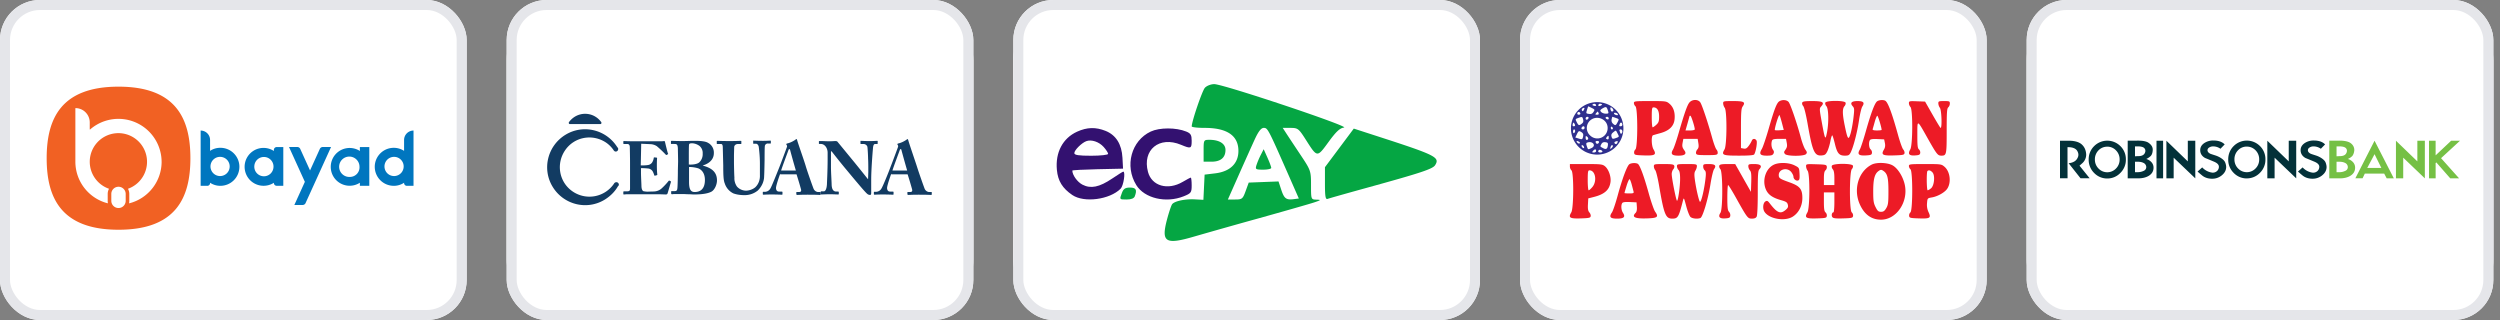 <svg xmlns="http://www.w3.org/2000/svg" width="250" height="32" fill="none"><rect width="100%" height="100%" fill="#808080" stroke="none"/><g clip-path="url(#a)"><rect width="46.667" height="32" fill="#fff" rx="4"/><path fill="#F16123" d="M16.162 16.175a4.297 4.297 0 0 1-3.233 4.156.022.022 0 0 1-.02-.021c.013-.066.02-.133.02-.2v-.715a1.066 1.066 0 0 0-.125-.504c0-.005.001-.01.004-.013a.023.023 0 0 1 .01-.008 2.864 2.864 0 1 0-3.843-2.694 2.863 2.863 0 0 0 1.907 2.694.021.021 0 0 1 .008.008.021.021 0 0 1 0 .022c-.079.152-.12.321-.12.493v.715c0 .067.007.134.02.2a.022.022 0 0 1-.02.021 4.297 4.297 0 0 1-3.233-4.156v-5.341a.022.022 0 0 1 .02-.022 1.434 1.434 0 0 1 1.417 1.43v.694c0 .005.003.01.007.013a.022.022 0 0 0 .014.005h.01a4.316 4.316 0 0 1 7.156 3.225m-5.03 3.933v-.716a.718.718 0 0 1 1.438 0v.716a.719.719 0 0 1-1.437 0Zm7.909-4.29c0-3.95-1.437-7.154-7.187-7.154S4.667 11.87 4.667 15.82c0 3.951 1.437 7.154 7.186 7.154 5.75 0 7.187-3.203 7.187-7.154Z"/><path fill="#0076BF" d="M22.968 16.68a.96.96 0 1 1-1.916-.115.96.96 0 0 1 1.916.115Zm.972 0a1.902 1.902 0 0 0-1.9-1.9 1.828 1.828 0 0 0-1.033.307v-1.09a.943.943 0 0 0-.943-.942v5.528h.667a.276.276 0 0 0 .276-.276v-.034a1.83 1.83 0 0 0 1.032.309 1.903 1.903 0 0 0 1.9-1.901m14.509-.001a.96.96 0 1 0 1.916-.115.96.96 0 0 0-1.916.115Zm-.973 0a1.9 1.9 0 0 1 2.933-1.593v-1.09a.943.943 0 0 1 .944-.942v5.528h-.667a.277.277 0 0 1-.276-.276v-.034a1.83 1.83 0 0 1-1.032.309 1.902 1.902 0 0 1-1.901-1.901m-10.126-.006a.96.96 0 1 1-1.914-.114.96.96 0 0 1 1.915.114Zm.98 1.902v-3.869h-.664a.278.278 0 0 0-.278.276v.116a1.89 1.89 0 0 0-2.895 1.923 1.891 1.891 0 0 0 1.87 1.555c.364 0 .72-.104 1.025-.302v.026a.276.276 0 0 0 .276.276l.667-.001Zm6.662-.885a1.018 1.018 0 1 1 .958-1.017.958.958 0 0 1-.958 1.017Zm.995-2.984v.39a1.889 1.889 0 1 0 0 3.176v.303h.943v-3.869h-.943Zm-4.003.182-.98 2.155-.98-2.154a.327.327 0 0 0-.298-.192h-.825l1.585 3.485-1.052 2.315h.826a.327.327 0 0 0 .288-.173l2.558-5.627h-.824a.328.328 0 0 0-.298.19"/></g><rect width="45.667" height="31" x=".5" y=".5" stroke="#E5E6EA" rx="3.5"/><g clip-path="url(#b)"><rect width="46.667" height="32" x="50.667" fill="#fff" rx="4"/><rect width="46.667" height="32" x="50.667" fill="#fff" rx="6"/><g fill="#123B62" clip-path="url(#c)"><path d="M64.076 16.542c.246 0 .514 0 .76-.045a.615.615 0 0 0 .358-.223c.09-.134.156-.29.179-.47 0-.044.022-.066.067-.066l.2.022c.046 0 .068.022.068.067-.022.268-.022.514-.022.782 0 .335.022.693.044.85 0 .044-.022.044-.067.067l-.178.044c-.023 0-.045 0-.068-.067a1.903 1.903 0 0 0-.156-.38.623.623 0 0 0-.402-.268 8.64 8.64 0 0 0-.76-.045v.447c0 .403.044 1.14.044 1.274 0 .38.09.515.18.582.178.044.402.067.603.044.134 0 .447 0 .603-.022a1.21 1.21 0 0 0 .581-.246 6.48 6.48 0 0 0 .76-.805c.022-.022.045-.044.067-.022l.134.067c.023.022.045.045.023.067l-.336 1.14a.168.168 0 0 1-.156.112l-.67-.023h-3.219c-.134 0-.246.023-.313.023s-.067-.023-.067-.09v-.156c0-.045.022-.067.067-.067h.224c.335 0 .38-.045.38-.313v-2.526c0-.625-.023-1.542-.023-1.609-.022-.246-.112-.29-.313-.29h-.29c-.023 0-.045-.023-.045-.068v-.178c0-.023.022-.045.045-.045.156 0 .424.022 1.117.022h2.638c.111 0 .268-.022.29-.022.022 0 .045.022.067.045.023.111.268 1.14.313 1.207.023.044.023.044-.022.067l-.112.067c-.022.022-.067 0-.09-.023-.268-.29-.58-.58-.893-.849a1.29 1.29 0 0 0-.582-.201l-.983-.045-.045 2.168Zm4.828 1.654c0 .715.157 1.006.559 1.006.536 0 1.028-.268 1.028-1.207 0-.604-.268-1.006-.67-1.162a3.134 3.134 0 0 0-.917-.134v1.497Zm0-1.743c.313.022.782-.023 1.006-.201.246-.224.38-.56.358-.894a.91.91 0 0 0-.313-.76 1.331 1.331 0 0 0-.716-.269c-.156 0-.313 0-.335.134-.022.135-.022.805-.022 1.43v.56h.022Zm-1.095-.29c0-.27-.022-1.186-.022-1.32-.023-.447-.135-.447-.403-.447h-.246c-.044 0-.044 0-.044-.067v-.179c0-.044 0-.066.067-.066.09 0 .47.022 1.162.022.246 0 .693-.022 1.207-.022.514 0 1.028.044 1.274.2.38.202.603.604.581 1.029 0 .492-.29.983-1.095 1.23v.021c.939.246 1.408.693 1.408 1.476 0 .402-.223.96-.581 1.14-.313.156-.827.268-1.766.268-.067 0-.268-.023-.47-.023-.2 0-.446-.022-.603-.022h-.782c-.156 0-.246.022-.29.022-.045 0-.09-.022-.09-.09v-.156c0-.044 0-.067.067-.067h.268c.224 0 .269-.089.29-.313.023-.178.046-1.162.046-1.765l.022-.872Zm4.47-1.386c0-.268-.045-.38-.201-.38h-.358c-.044 0-.044-.023-.044-.067v-.18c0-.044 0-.066.067-.066s.447.022 1.229.022c.67 0 1.028-.022 1.095-.022.067 0 .067.022.067.067v.201c0 .045 0 .045-.067.045h-.246c-.246 0-.38.134-.402.29 0 .09-.022.604-.022.984v.492c0 .402.022 1.34.044 1.586-.022.313.067.626.246.894.224.269.581.425.939.425.335-.022.648-.134.894-.335.335-.313.492-.76.47-1.23v-1.162c0-.536-.045-1.095-.112-1.631-.023-.202-.157-.336-.269-.336h-.246c-.044 0-.044-.022-.044-.067v-.2c0-.045 0-.045.044-.045.045 0 .425.022.94.022.401 0 .647-.022.714-.022.067 0 .067.022.067.067v.156c0 .045 0 .067-.044.067h-.224a.3.3 0 0 0-.335.268v.045c-.022.112-.022 1.14-.022 1.252 0 .111-.023 1.408-.045 1.698 0 .537-.246 1.05-.626 1.43-.38.314-.85.47-1.319.47-.38 0-.782-.045-1.14-.179a1.678 1.678 0 0 1-.849-.983c-.134-.313-.156-.827-.156-1.81l-.045-1.766Zm7.309 2.279a91.602 91.602 0 0 1-.56-1.989c-.021-.112-.044-.156-.089-.156-.044 0-.066.022-.089.089-.022.067-.693 1.855-.737 2.056h1.475Zm-1.565.313c-.067.157-.424 1.185-.424 1.43 0 .157.066.358.29.358h.268c.067 0 .09.023.09.067v.157c0 .067 0 .09-.067.09-.09 0-.403-.023-1.029-.023-.536 0-.715.022-.826.022-.045 0-.045-.045-.045-.09v-.133c0-.045 0-.067.044-.067h.202a.635.635 0 0 0 .514-.336c.111-.156.625-1.453.894-2.123.067-.157.67-1.766.737-1.967.045-.09.045-.179 0-.246a.17.17 0 0 1-.044-.09c0-.021.022-.044.067-.066.313-.067.58-.201.849-.38.045-.045.067-.067.09-.067.044 0 .066.045.089.134.134.47.737 2.146.872 2.637.178.581.67 1.967.76 2.19a.544.544 0 0 0 .424.336h.246c.045 0 .045.022.045.067v.134c0 .045 0 .09-.067.09-.134 0-.291-.023-1.252-.023-.626 0-.894.023-1.028.023-.067 0-.09-.045-.09-.09v-.134c0-.045 0-.067.045-.067h.201c.201 0 .269-.067.224-.268a38.104 38.104 0 0 0-.447-1.498h-1.632v-.067Z"/><path d="M86.83 17.235c0-.67 0-1.028-.023-1.408 0-.29-.045-1.028-.067-1.14-.045-.179-.224-.29-.402-.29h-.246c-.045 0-.045-.023-.045-.068v-.2c0-.045 0-.045.067-.045s.313.022.872.022c.447 0 .626-.022.715-.022.09 0 .067.022.067.066v.18c0 .044 0 .066-.045.066h-.2c-.135 0-.202.134-.224.403-.045.491-.179 2.19-.179 3.174v1.274c0 .111 0 .245-.112.245a.425.425 0 0 1-.29-.111c-.135-.112-.492-.515-.94-1.05-.535-.627-1.139-1.364-1.273-1.52a73.49 73.49 0 0 1-1.341-1.677h-.067v1.52c0 .626.067 1.542.067 1.833.022.424.156.67.47.67h.178c.045 0 .067.023.067.067v.157c0 .044 0 .067-.067.067s-.536-.023-.872-.023c-.223 0-.76.023-.827.023-.022 0-.044-.023-.044-.067v-.202c0-.022.022-.044.044-.044h.269c.156 0 .29-.246.313-.738 0-.134.067-1.34.067-2.458v-.67c0-.448-.269-.85-.649-.873h-.178c-.045 0-.045-.022-.045-.044v-.202c0-.022 0-.044.045-.044h.245c.157 0 .403.022.783.022.246 0 .47-.022.58-.022.09 0 .18.022.224.09l1.744 2.123a182.83 182.83 0 0 1 1.274 1.587h.022l.022-.671Zm3.888-.179a92.163 92.163 0 0 1-.558-1.989c-.023-.112-.045-.156-.09-.156-.044 0-.067.022-.09.089-.022.067-.692 1.855-.737 2.056h1.475Zm-1.587.313c-.067.157-.424 1.185-.424 1.43 0 .157.067.358.29.358h.269c.067 0 .089.023.089.067v.157c0 .067 0 .09-.067.09-.09 0-.402-.023-1.028-.023-.537 0-.715.022-.827.022-.045 0-.045-.045-.045-.09v-.133c0-.045 0-.067.045-.067h.201a.635.635 0 0 0 .514-.336c.112-.156.648-1.453.894-2.123.067-.157.67-1.766.738-1.967.044-.09.044-.179 0-.246a.17.17 0 0 1-.045-.09c0-.021.022-.044.067-.066.313-.067.581-.201.85-.38.044-.045.066-.067.089-.067.022 0 .067.045.09.134.133.47.714 2.146.87 2.637.18.581.671 1.967.76 2.19a.544.544 0 0 0 .425.336h.246c.045 0 .045.022.045.067v.134c0 .045 0 .09-.067.09-.134 0-.313-.023-1.252-.023-.626 0-.894.023-1.028.023-.067 0-.09-.045-.09-.09v-.134c0-.045 0-.067.046-.067h.2c.202 0 .269-.067.224-.268a37.932 37.932 0 0 0-.447-1.498h-1.632v-.067Zm-27.245 1.096a.248.248 0 0 0-.246-.246.275.275 0 0 0-.246.156 2.97 2.97 0 0 1-4.112.783c-1.363-.917-1.699-2.75-.782-4.113.916-1.363 2.749-1.699 4.112-.782.29.2.536.447.738.737.044.09.134.157.223.157a.248.248 0 0 0 .246-.246c0-.045 0-.067-.022-.112a.048.048 0 0 0-.045-.044c-1.095-1.789-3.42-2.37-5.208-1.275-1.788 1.096-2.369 3.42-1.274 5.208 1.095 1.788 3.42 2.37 5.208 1.274.536-.335 1.006-.782 1.319-1.34a.194.194 0 0 0 .09-.157Zm-1.743-6.214-.023-.044a1.975 1.975 0 0 0-2.771-.447c-.179.134-.335.29-.447.447-.023.022-.023.022-.023.044v.045c0 .067.045.112.112.112h3.04c.067 0 .112-.045.112-.112v-.045Z"/></g></g><rect width="45.667" height="31" x="51.167" y=".5" stroke="#E5E6EA" rx="3.5"/><g clip-path="url(#d)"><rect width="46.667" height="32" x="101.333" fill="#fff" rx="4"/><rect width="46.667" height="32" x="101.333" fill="#fff" rx="6"/><path fill="#05A643" fill-rule="evenodd" d="M120.489 8.779c-.271.3-1.302 3.322-1.317 3.86-.003.083.58.15 1.295.15 2.242 0 3.375.773 3.375 2.304 0 1.25-.835 2.06-2.31 2.24l-1.071.13-.06 1.26-.06 1.26-.835-.046c-.989-.055-2.051.17-2.29.484-.094.124-.327.82-.519 1.549-.594 2.259-.15 2.531 2.74 1.679a681.29 681.29 0 0 1 6.394-1.807c2.626-.732 5.132-1.45 5.57-1.595.706-.236.734-.268.248-.282-.545-.015-.547-.02-.547-1.46 0-1.413-.022-1.477-1.06-3.033-.583-.874-1.22-1.835-1.415-2.136l-.355-.547h.778c.734 0 .822.068 1.533 1.184 1.149 1.803 1.121 1.8 2.27.225.758-1.04 1.141-1.396 1.55-1.444.667-.08-12.071-4.341-12.974-4.341-.338 0-.756.162-.94.366Zm4.988 5.153c-.289.63-1.013 2.24-1.608 3.58l-1.082 2.438h.735c.684 0 .757-.06 1.043-.846l.307-.845 1.49-.058 1.489-.057.272.824c.296.896.494 1.045 1.259.947l.501-.065-1.05-2.387c-2.019-4.587-2.065-4.674-2.457-4.674-.259 0-.532.346-.899 1.143Zm8.46.858-1.442 1.93v1.636c0 1.302.055 1.615.272 1.532.149-.058 1.917-.558 3.928-1.112 5.402-1.488 6.577-1.877 6.818-2.26.494-.783.075-.995-5.548-2.818l-2.586-.838-1.442 1.93Zm-13.576.286v1.094h.782c.922 0 1.406-.405 1.406-1.176 0-.623-.615-1.012-1.6-1.012-.58 0-.588.015-.588 1.094Zm5.714.42a8.004 8.004 0 0 0-.431 1.022c-.127.414-.076.448.671.448.445 0 .809-.08.809-.177 0-.098-.17-.558-.378-1.023l-.378-.845-.293.575Z" clip-rule="evenodd"/><path fill="#331170" fill-rule="evenodd" d="M105.69 17.004c-.169-1.761.581-3.182 2.024-3.838.992-.45 1.857-.473 2.847-.076 1.037.417 1.611 1.33 1.685 2.683l.059 1.093-2.536.056c-1.395.03-2.536.092-2.536.136 0 .446.501 1.145 1.01 1.408.835.432 1.688.256 2.979-.612.563-.38 1.059-.69 1.103-.69.244 0 .027 1.418-.262 1.707-1.098 1.097-3.656 1.432-4.832.631-.984-.67-1.436-1.401-1.541-2.498Zm7.937 1.5c-1.183-1.914-.5-4.438 1.447-5.349.883-.413 2.532-.414 3.547-.001.451.183.547.344.547.923 0 .792-.069.818-1.064.403-2.175-.91-3.899.506-3.305 2.712.381 1.414 1.985 1.872 3.475.993.394-.233.757-.423.806-.423.048 0 .088.348.088.774 0 .718-.058.797-.8 1.094-1.776.71-3.921.201-4.741-1.125Zm-5.002-4.386c-.469.179-1.193.901-1.193 1.192 0 .198.419.264 1.69.264.93 0 1.691-.085 1.691-.188 0-.104-.201-.414-.447-.69-.466-.52-1.226-.773-1.741-.578Z" clip-rule="evenodd"/><path fill="#05A643" d="M112.633 19.95h.049c.432 0 .718-.113.795-.315.251-.653.128-.879-.481-.879-.462 0-.646.118-.795.51l-.017.046c-.121.318-.182.477-.127.557.055.081.228.081.576.08Z"/></g><rect width="45.667" height="31" x="101.833" y=".5" stroke="#E5E6EA" rx="3.5"/><g clip-path="url(#e)"><rect width="46.667" height="32" x="152" fill="#fff" rx="4"/><path fill="#ED1B26" fill-rule="evenodd" d="M168.961 10.228c-.224.241-.498 1.013-1.112 3.13-.209.72-.454 1.435-.545 1.589-.269.455-.124.618.548.618.629 0 .835-.178.593-.513-.222-.308-.249-.43-.18-.8l.069-.366h1.433l.069.434c.053.325.027.48-.1.621-.094.104-.154.275-.134.38.033.17.154.191 1.084.191s1.051-.021 1.084-.191a.497.497 0 0 0-.122-.367c-.087-.097-.282-.625-.433-1.173-.416-1.505-1.003-3.265-1.182-3.537-.211-.322-.778-.33-1.072-.016Zm8.986-.108c-.269.156-.502.749-1.071 2.728-.272.946-.584 1.868-.694 2.049-.3.498-.175.668.494.668.441 0 .585-.042.667-.195.075-.141.063-.252-.045-.394-.158-.208-.201-.643-.093-.924.048-.128.219-.166.73-.166h.666l.069.366c.069.372.042.491-.184.805-.099.138-.096.211.012.342.197.236 1.915.24 2.11.004.111-.134.099-.21-.074-.446-.115-.156-.316-.686-.447-1.176-.4-1.496-1.049-3.386-1.232-3.588-.19-.211-.613-.245-.908-.073Zm9.764.013c-.24.179-.606 1.151-1.128 2.995-.24.85-.51 1.67-.599 1.822-.276.47-.121.63.576.594.521-.027.609-.062.636-.25a.433.433 0 0 0-.131-.355c-.174-.143-.217-.7-.073-.928.06-.095.292-.127.755-.105l.669.032.074.365c.052.255.025.45-.09.644-.314.532-.153.63.992.595.894-.026 1.028-.054 1.06-.221.021-.105-.039-.276-.132-.379-.094-.103-.332-.772-.529-1.488-.582-2.106-.985-3.194-1.252-3.372-.181-.12-.635-.093-.828.051Zm-24.32.171c0 .108.071.256.158.328.237.197.233 4.11-.005 4.307a.427.427 0 0 0-.131.354c.028.202.109.222 1.004.25 1.095.034 1.251-.068.932-.61-.208-.351-.238-1.348-.042-1.41.072-.024.406-.12.742-.213.883-.245 1.343-.697 1.409-1.387.065-.678-.112-1.213-.513-1.55-.308-.26-.356-.266-1.935-.266-1.513 0-1.619.013-1.619.197Zm8.925.04a.888.888 0 0 0 .158.44c.238.314.222 3.74-.019 4.15-.338.572-.204.63 1.423.63 1.019 0 1.49-.037 1.543-.124.17-.274.327-1.211.232-1.381-.127-.227-.391-.222-.473.01a2.667 2.667 0 0 1-.306.511c-.19.257-.3.317-.509.277l-.268-.051v-1.959c0-1.62.029-2 .167-2.197.313-.447.145-.543-.951-.543-.968 0-1 .008-.997.236Zm7.905-.076c-.034.09.011.243.1.341.094.105.276.836.437 1.755.491 2.799.686 3.24 1.404 3.18.325-.027.413-.091.573-.417.104-.213.242-.674.307-1.026.066-.352.152-.603.192-.559.04.045.156.43.259.857.222.93.423 1.166.992 1.166.355 0 .441-.046.575-.305.271-.524.66-2.014.838-3.21.093-.632.243-1.26.333-1.397.257-.393.121-.546-.483-.546s-.776.19-.473.524c.164.182.171.299.067 1.177-.063.537-.191 1.233-.285 1.548-.211.711-.296.599-.577-.765-.246-1.188-.254-1.727-.032-1.973.094-.104.143-.26.109-.35-.091-.236-1.936-.236-2.027 0-.034.09.017.248.113.354.219.243.249 1.642.054 2.626-.161.816-.194.748-.525-1.063-.236-1.29-.237-1.341-.053-1.545.368-.407.158-.533-.885-.533-.759 0-.963.033-1.013.161Zm10.67.052c0 .122.07.293.157.38.243.242.229 3.819-.016 4.234-.272.461-.131.648.461.61.414-.026.505-.07.531-.25a.433.433 0 0 0-.131-.355c-.132-.109-.162-.389-.159-1.46.003-1.559-.057-1.582 1.065.407.878 1.554.978 1.679 1.34 1.679.51 0 .53-.093.53-2.475 0-1.848.027-2.245.157-2.353a.555.555 0 0 0 .158-.38c0-.233-.04-.25-.577-.25-.53 0-.577.02-.574.236a.87.87 0 0 0 .157.44c.179.237.23 2.171.053 1.994-.055-.055-.423-.667-.818-1.36l-.717-1.258-.809-.03c-.763-.03-.808-.018-.808.191Zm-25.715 1.414c0 .548.04.997.089.997.05 0 .215-.116.368-.257.234-.217.277-.347.277-.824 0-.594-.195-.913-.559-.913-.151 0-.175.135-.175.997Zm12.484.467c-.125.413-.204.775-.175.805.03.029.242.038.472.02l.419-.033-.187-.715c-.103-.393-.212-.74-.244-.772-.031-.031-.159.281-.285.695Zm-8.706-.598c0 .015-.091.345-.202.735l-.203.708h.465c.256 0 .465-.048.465-.107 0-.25-.357-1.363-.437-1.363-.048 0-.088.012-.088.027Zm18.521.577a38.17 38.17 0 0 1-.209.735c-.03.091.099.13.427.13.258 0 .469-.025.469-.056 0-.233-.359-1.413-.43-1.413-.049 0-.165.272-.257.604Zm-24.523 4.229c-.231.135-.703 1.387-1.184 3.144-.213.78-.469 1.535-.568 1.68-.319.464-.185.63.509.63.691 0 .858-.17.583-.589-.174-.265-.209-.747-.07-.965.06-.095.292-.127.759-.105l.673.031.032.448c.022.3-.021.501-.131.611-.413.413-.068.583 1.11.546 1.1-.034 1.227-.136.842-.681-.114-.162-.404-.999-.644-1.86-.472-1.7-.874-2.783-1.079-2.913-.179-.114-.618-.102-.832.023Zm14.415.069c-.779.383-1.152 1.495-.806 2.4.214.562.658.888 1.549 1.14.5.141.614.217.672.448.056.221.012.328-.214.522-.521.448-.852.31-1.604-.665-.189-.246-.261-.277-.419-.182-.251.152-.301.726-.092 1.045.464.709 2.022.976 2.814.484.596-.371.967-1.08.969-1.853.002-.91-.241-1.21-1.284-1.582-.973-.348-1.076-.419-1.076-.734 0-.594.857-.797 1.252-.295.119.152.217.359.217.46 0 .242.271.457.476.378.128-.049.157-.195.133-.667-.031-.601-.035-.607-.5-.841-.575-.29-1.561-.318-2.087-.058Zm9.797-.014c-1.336.693-1.862 2.502-1.165 4.01.46.997 1.155 1.49 2.098 1.493 1.539.003 2.745-1.756 2.384-3.476-.172-.814-.697-1.657-1.217-1.95-.515-.292-1.609-.331-2.1-.077Zm-30.175.19c0 .137.071.308.157.38.243.202.23 3.782-.015 4.197-.32.541-.164.643.931.61.843-.027.976-.056 1.008-.223.02-.105-.041-.277-.136-.381-.127-.141-.164-.348-.14-.794l.032-.604.574-.147c1.059-.27 1.547-.71 1.651-1.487.074-.546-.195-1.295-.568-1.59-.243-.19-.425-.21-1.881-.21h-1.613v.25Zm8.397-.022a.69.69 0 0 0 .144.394c.079.091.248.78.376 1.53.491 2.887.658 3.306 1.316 3.306.565 0 .646-.135 1.068-1.783.092-.359.099-.348.334.541.132.5.323.983.424 1.075.185.167.692.222.991.107.233-.09.772-1.902 1.005-3.373.111-.705.273-1.383.36-1.508.26-.37.113-.516-.519-.516-.526 0-.566.017-.566.25 0 .136.068.305.151.374.111.093.137.271.097.67-.112 1.115-.423 2.484-.564 2.484-.09 0-.391-1.285-.516-2.204-.072-.53-.06-.734.055-.915.081-.128.147-.328.147-.446 0-.2-.064-.213-.997-.213-.939 0-.997.012-.997.217 0 .12.071.288.157.375.11.11.158.379.158.89 0 .79-.198 2.191-.309 2.191-.083 0-.531-2.258-.531-2.675 0-.165.072-.38.16-.476.088-.098.13-.255.094-.35-.055-.143-.234-.172-1.053-.172-.941 0-.985.01-.985.227Zm6.543-.066c-.034.089.015.246.109.35.244.27.253 3.987.01 4.358-.265.404-.102.604.462.567.412-.026.49-.067.519-.267a.535.535 0 0 0-.132-.402c-.131-.13-.164-.419-.164-1.416 0-.689.035-1.251.078-1.25.044.001.386.552.761 1.224 1.161 2.079 1.202 2.132 1.621 2.132.255 0 .399-.061.475-.203.065-.12.109-1.08.109-2.38 0-1.859.024-2.203.17-2.364.299-.33.111-.51-.535-.51-.525 0-.58.021-.58.227a.71.71 0 0 0 .161.407c.127.14.155.392.132 1.163l-.031.984-.787-1.39-.787-1.39h-.764c-.592-.001-.779.035-.827.16Zm8.679.07a.895.895 0 0 0 .157.445c.239.314.223 3.741-.019 4.15-.319.541-.163.643.933.61.895-.029.975-.049 1.004-.25a.43.43 0 0 0-.132-.354c-.124-.103-.162-.354-.162-1.067v-.932h1.049v.997c0 .549-.042.998-.093.998-.161 0-.231.334-.102.489.092.112.356.14 1.077.118.877-.028.958-.048.987-.25a.43.43 0 0 0-.132-.353c-.247-.206-.24-4.047.008-4.322.094-.103.142-.26.108-.35-.094-.245-2.011-.235-2.106.012-.037.095.006.252.094.35.109.12.159.396.159.877v.7h-1.049v-.67c0-.476.047-.708.162-.804a.43.43 0 0 0 .132-.354c-.029-.202-.109-.221-1.055-.249-1.006-.03-1.023-.026-1.02.21Zm10.283-.034c0 .108.07.256.157.327.237.198.233 4.11-.005 4.308a.427.427 0 0 0-.131.354c.028.201.109.221 1.004.25 1.113.034 1.217-.042.921-.665a1.704 1.704 0 0 1-.134-.864c.041-.49.045-.494.485-.57.559-.095 1.243-.473 1.509-.833.455-.614.326-1.751-.253-2.239-.308-.259-.356-.265-1.935-.265-1.513 0-1.618.012-1.618.197Zm-3.024.493c-.403.282-.545.811-.545 2.029 0 .952.035 1.19.236 1.588.199.395.285.468.545.468.242 0 .356-.08.525-.367.187-.318.216-.545.216-1.68 0-1.39-.1-1.78-.53-2.06-.182-.12-.25-.116-.447.022Zm-29.094.936c0 .549.043.998.096.998.052 0 .218-.146.367-.323.495-.589.309-1.672-.287-1.672-.152 0-.176.136-.176.997Zm33.972-.927c-.106.106-.084 1.925.023 1.925.051 0 .2-.087.331-.193.33-.267.426-1.29.15-1.595-.191-.21-.379-.262-.504-.137Zm-30.083 1.46c-.118.383-.215.715-.215.738 0 .023.215.041.479.041.405 0 .472-.028.431-.183l-.179-.685c-.072-.276-.169-.525-.216-.554-.047-.03-.182.26-.3.643Z" clip-rule="evenodd"/><path fill="#2F2F8E" fill-rule="evenodd" d="M159.718 15.46a2.624 2.624 0 1 0 0-5.248 2.624 2.624 0 0 0 0 5.248Zm.371-4.908c-.199.111-.322.045-.221-.119.037-.059.141-.078.232-.043.148.056.147.074-.011.162Zm-.732.015c-.143-.055-.152-.088-.042-.155.076-.048.183-.042.238.012.139.14.02.226-.196.143Zm-.658.422c-.106.345-.099.359.192.402.228.033.34-.014.457-.194.147-.224.138-.246-.173-.401a4.847 4.847 0 0 0-.348-.164c-.01 0-.068.16-.128.357Zm1.334.045c0-.044.13-.149.288-.232.308-.162.352-.133.493.328.064.207.035.236-.228.236-.288 0-.553-.16-.553-.332Zm-1.775-.198c-.08.05-.107.143-.061.217.06.098.106.085.181-.048.121-.217.071-.288-.12-.17Zm3.068.252c-.122.122-.218.073-.274-.141-.03-.116-.018-.21.027-.21.13 0 .324.274.247.35Zm-3.535.141c-.118.119-.072.242.09.242.087 0 .158-.044.158-.098 0-.133-.164-.227-.248-.144Zm1.911.242c-.183 0-.198-.026-.089-.157.072-.087.143-.157.159-.157.016 0 .056.07.089.157.042.109-.007.157-.159.157Zm1.695-.124c0 .055.097.125.216.156.137.036.201.012.175-.066-.05-.151-.391-.23-.391-.09Zm-3.722.867c-.154-.298-.15-.31.129-.411.417-.153.434-.148.508.146.048.194.013.309-.13.417-.277.21-.328.194-.507-.152Zm.888-.367c0 .186.226.154.291-.041.023-.069-.033-.125-.125-.125a.167.167 0 0 0-.166.167Zm2.152.082c-.087-.033-.157-.102-.157-.154 0-.052.07-.094.157-.094s.157.07.157.155c0 .093-.061.13-.157.093Zm.447.012a.447.447 0 0 0 .127.42c.243.22.289.205.471-.145.155-.3.152-.307-.171-.42a4.673 4.673 0 0 0-.353-.115c-.013 0-.047.117-.074.26Zm-2.16 1.595a1.009 1.009 0 0 1-.031-1.447c.648-.651 1.8-.194 1.793.713a1.028 1.028 0 0 1-1.762.734Zm-1.726-1.129c-.038.145-.008.219.09.219.168 0 .185-.094.056-.298-.068-.106-.103-.087-.146.08Zm4.803.219c-.176 0-.183-.02-.094-.253.074-.192.252-.12.252.102a.155.155 0 0 1-.158.151Zm-3.866.07c-.12.12-.076.245.088.245a.158.158 0 0 0 .157-.158c0-.163-.124-.208-.245-.087Zm2.974.245c-.057 0-.105-.074-.105-.164 0-.09.048-.134.105-.099.058.036.105.11.105.164 0 .054-.047.099-.105.099Zm-3.883.216c0 .119.047.187.105.151.057-.035.105-.133.105-.216 0-.083-.048-.151-.105-.151-.058 0-.105.097-.105.216Zm4.723.16a1.08 1.08 0 0 0-.064-.21c-.042-.11-.006-.166.105-.166.099 0 .169.087.169.21 0 .115-.047.21-.105.21-.058 0-.105-.02-.105-.044Zm-4.33.087-.166.347.351.107c.323.1.355.088.414-.147.073-.291.019-.412-.246-.554-.154-.082-.218-.038-.353.247Zm3.452.245c-.044-.168.005-.288.172-.417l.062-.05c.1-.078.152-.119.194-.11.045.009.078.074.147.21l.041.08c.16.308.157.319-.109.42-.386.146-.436.133-.507-.133Zm-2.586.119c0 .122.045.222.099.222.182 0 .216-.184.058-.315-.13-.108-.157-.093-.157.093Zm2.149.154c-.123-.047-.132-.094-.039-.206.161-.195.199-.183.199.061 0 .142-.05.188-.16.145Zm-2.989.33c.071.086.176.127.234.091.063-.039.048-.1-.038-.154-.227-.144-.338-.108-.196.063Zm2.181-.032c-.065.194-.259.216-.327.037-.044-.113.002-.162.153-.162.119 0 .197.056.174.125Zm1.624-.055c-.073.03-.105.096-.073.15.089.144.227.115.295-.062.062-.161.01-.182-.222-.088Zm-2.842.461c-.079-.225-.074-.322.016-.359.556-.226.974.3.434.546l-.047.021c-.143.066-.215.1-.263.078-.048-.02-.073-.093-.123-.238h-.001l-.016-.048Zm1.366.008c.013.053.086.09.246.173l.035.019c.285.148.416.058.458-.313.024-.213-.022-.266-.253-.293-.201-.023-.316.032-.402.193l-.013.025h-.001c-.052.099-.081.153-.07.196Zm-1.718.172a.293.293 0 0 1-.166-.166c-.063-.189.153-.15.227.041.039.103.015.15-.061.125Zm2.716-.075c-.046.177-.029.194.093.092.167-.138.198-.308.057-.308-.051 0-.119.097-.15.216Zm-1.66.519c-.186 0-.201-.026-.092-.158.072-.086.172-.157.223-.157.05 0 .092.07.092.157 0 .091-.095.158-.223.158Zm.496-.238c-.127.127-.058.238.147.238.115 0 .21-.042.21-.094 0-.118-.273-.228-.357-.144Z" clip-rule="evenodd"/></g><rect width="45.667" height="31" x="152.5" y=".5" stroke="#E5E6EA" rx="3.5"/><g clip-path="url(#f)"><rect width="46.667" height="32" x="202.667" fill="#fff" rx="4"/><rect width="46.667" height="32" x="202.667" fill="#fff" rx="6"/><g clip-path="url(#g)"><path fill="#75C044" d="M239.379 17.83h-.712l-.246-.468h-1.941l-.222.467h-.722l1.919-3.756 1.924 3.756Zm-1.242-1.034-.682-1.378-.732 1.378h1.414Zm7.773 1.039h-.883l-1.396-1.594-.07.068.004 1.526h-.661l-.004-3.762h.662v1.462l1.554-1.462H246l-1.894 1.744 1.804 2.018Zm-10.399-1.07c0 .357-.164.632-.494.826-.278.163-.624.244-1.039.244h-1.05v-3.767l1.033-.005c.385 0 .756.056 1 .183.343.193.489.503.467.816-.035.277-.119.44-.2.54a1.423 1.423 0 0 1-.445.296c.206.057.39.172.531.332.129.148.2.338.197.535m-.817-1.662a.38.38 0 0 0-.188-.354c-.126-.074-.324-.112-.589-.112l-.262.005v.987l.284-.015c.46.012.711-.158.755-.51Zm.089 1.632a.465.465 0 0 0-.277-.444c-.149-.078-.341-.117-.578-.117h-.273v1.045h.3c.186 0 .369-.04.538-.117.178-.068.275-.19.289-.367m7.702 1.1-2.162-2.067v2.066h-.727v-3.761l2.141 2.066v-2.066h.75l-.002 3.762Z"/><path fill="#033139" d="M207.788 15.226c-.123-.351-.469-.52-1.038-.509v1.607l.006 1.505H206v-3.757h.871c.527 0 .933.1 1.217.3.338.258.515.625.531 1.1a1.157 1.157 0 0 1-.392.852l-.277.243 1.015 1.261h-.912l-1.188-1.504c.462-.054.762-.237.9-.55a.634.634 0 0 0 .023-.55m2.937 2.626a1.805 1.805 0 0 1-1.308-.55 1.857 1.857 0 0 1-.55-1.35 1.843 1.843 0 0 1 .56-1.35 1.852 1.852 0 0 1 2.6 0 1.83 1.83 0 0 1 .561 1.35 1.837 1.837 0 0 1-.556 1.347 1.784 1.784 0 0 1-1.306.552m0-3.18a1.182 1.182 0 0 0-.876.366 1.266 1.266 0 0 0-.361.914 1.247 1.247 0 0 0 .366.906 1.206 1.206 0 0 0 1.741 0 1.248 1.248 0 0 0 .366-.906 1.256 1.256 0 0 0-.362-.91 1.185 1.185 0 0 0-.875-.373m4.628 2.099c0 .357-.165.632-.494.826-.277.162-.624.243-1.039.244h-1.05v-3.767l1.033-.005c.385 0 .748.045 1 .183.356.232.5.487.467.816-.021.25-.089.421-.2.54a1.648 1.648 0 0 1-.444.297c.205.058.389.173.531.333a.795.795 0 0 1 .196.534m-.816-1.662a.388.388 0 0 0-.187-.354c-.125-.075-.322-.113-.589-.113l-.261.002v.99l.284-.016c.459.013.711-.157.756-.51m.088 1.632a.473.473 0 0 0-.278-.444c-.147-.078-.341-.117-.578-.117h-.272v1.044h.3c.185-.002.368-.042.536-.119.178-.068.274-.19.29-.366m1.685 1.102h-.661v-3.763h.661v3.763Zm3.218 0-2.163-2.067v2.066h-.726v-3.761l2.141 2.066v-2.066h.748v3.762Zm3.089-1.142c0 .32-.142.596-.426.83a1.488 1.488 0 0 1-.969.35c-.389 0-.715-.1-.978-.3a14.052 14.052 0 0 1-.489-.417l.467-.416c.268.294.632.48 1.027.526a.638.638 0 0 0 .461-.17.566.566 0 0 0 .178-.423c0-.2-.161-.369-.484-.505-.3-.126-.6-.25-.9-.372-.322-.187-.483-.447-.483-.781 0-.294.141-.533.422-.718.267-.168.576-.254.89-.247.504 0 .882.13 1.134.39l-.422.436a1.28 1.28 0 0 0-.733-.238.71.71 0 0 0-.373.1c-.126.072-.189.168-.189.287 0 .144.1.264.295.356.022.01.186.064.494.163.194.062.379.148.55.258.207.132.344.267.411.406.036.079.064.162.083.247a.87.87 0 0 1 .033.238m2.065 1.149a1.8 1.8 0 0 1-1.309-.547 1.84 1.84 0 0 1-.55-1.353 1.842 1.842 0 0 1 .559-1.35 1.853 1.853 0 0 1 2.6 0 1.825 1.825 0 0 1 .56 1.35 1.83 1.83 0 0 1-.554 1.347 1.804 1.804 0 0 1-1.308.55m0-3.181a1.187 1.187 0 0 0-.876.369 1.261 1.261 0 0 0-.36.914 1.258 1.258 0 0 0 .369.909 1.207 1.207 0 0 0 1.741-.003 1.24 1.24 0 0 0 .365-.904 1.273 1.273 0 0 0-.759-1.188 1.182 1.182 0 0 0-.477-.094m4.939 3.174-2.162-2.067v2.066h-.727v-3.761l2.141 2.066v-2.066h.748v3.762Zm3.036-1.143c0 .32-.142.597-.425.83a1.491 1.491 0 0 1-.969.35c-.389 0-.715-.1-.979-.3a13.01 13.01 0 0 1-.488-.416l.466-.416a1.63 1.63 0 0 0 1.028.529.638.638 0 0 0 .461-.17.577.577 0 0 0 .177-.423c0-.2-.161-.368-.483-.505-.3-.126-.6-.25-.9-.371-.323-.188-.484-.449-.484-.783 0-.293.141-.532.422-.717.265-.169.575-.256.889-.25.504 0 .882.13 1.135.39l-.423.436a1.288 1.288 0 0 0-.735-.238.705.705 0 0 0-.372.1c-.126.072-.189.168-.189.287 0 .144.1.264.295.355.022.011.186.065.494.164.194.061.379.148.55.258.208.133.345.268.412.405.036.08.064.163.083.247a.958.958 0 0 1 .034.238"/></g></g><rect width="45.667" height="31" x="203.167" y=".5" stroke="#E5E6EA" rx="3.5"/><defs><clipPath id="a"><rect width="46.667" height="32" fill="#fff" rx="4"/></clipPath><clipPath id="b"><rect width="46.667" height="32" x="50.667" fill="#fff" rx="4"/></clipPath><clipPath id="c"><path fill="#fff" d="M54.667 11.334h38.667v9.387H54.667z"/></clipPath><clipPath id="d"><rect width="46.667" height="32" x="101.333" fill="#fff" rx="4"/></clipPath><clipPath id="e"><rect width="46.667" height="32" x="152" fill="#fff" rx="4"/></clipPath><clipPath id="f"><rect width="46.667" height="32" x="202.667" fill="#fff" rx="4"/></clipPath><clipPath id="g"><path fill="#fff" d="M206 14h40v3.9h-40z"/></clipPath></defs></svg>